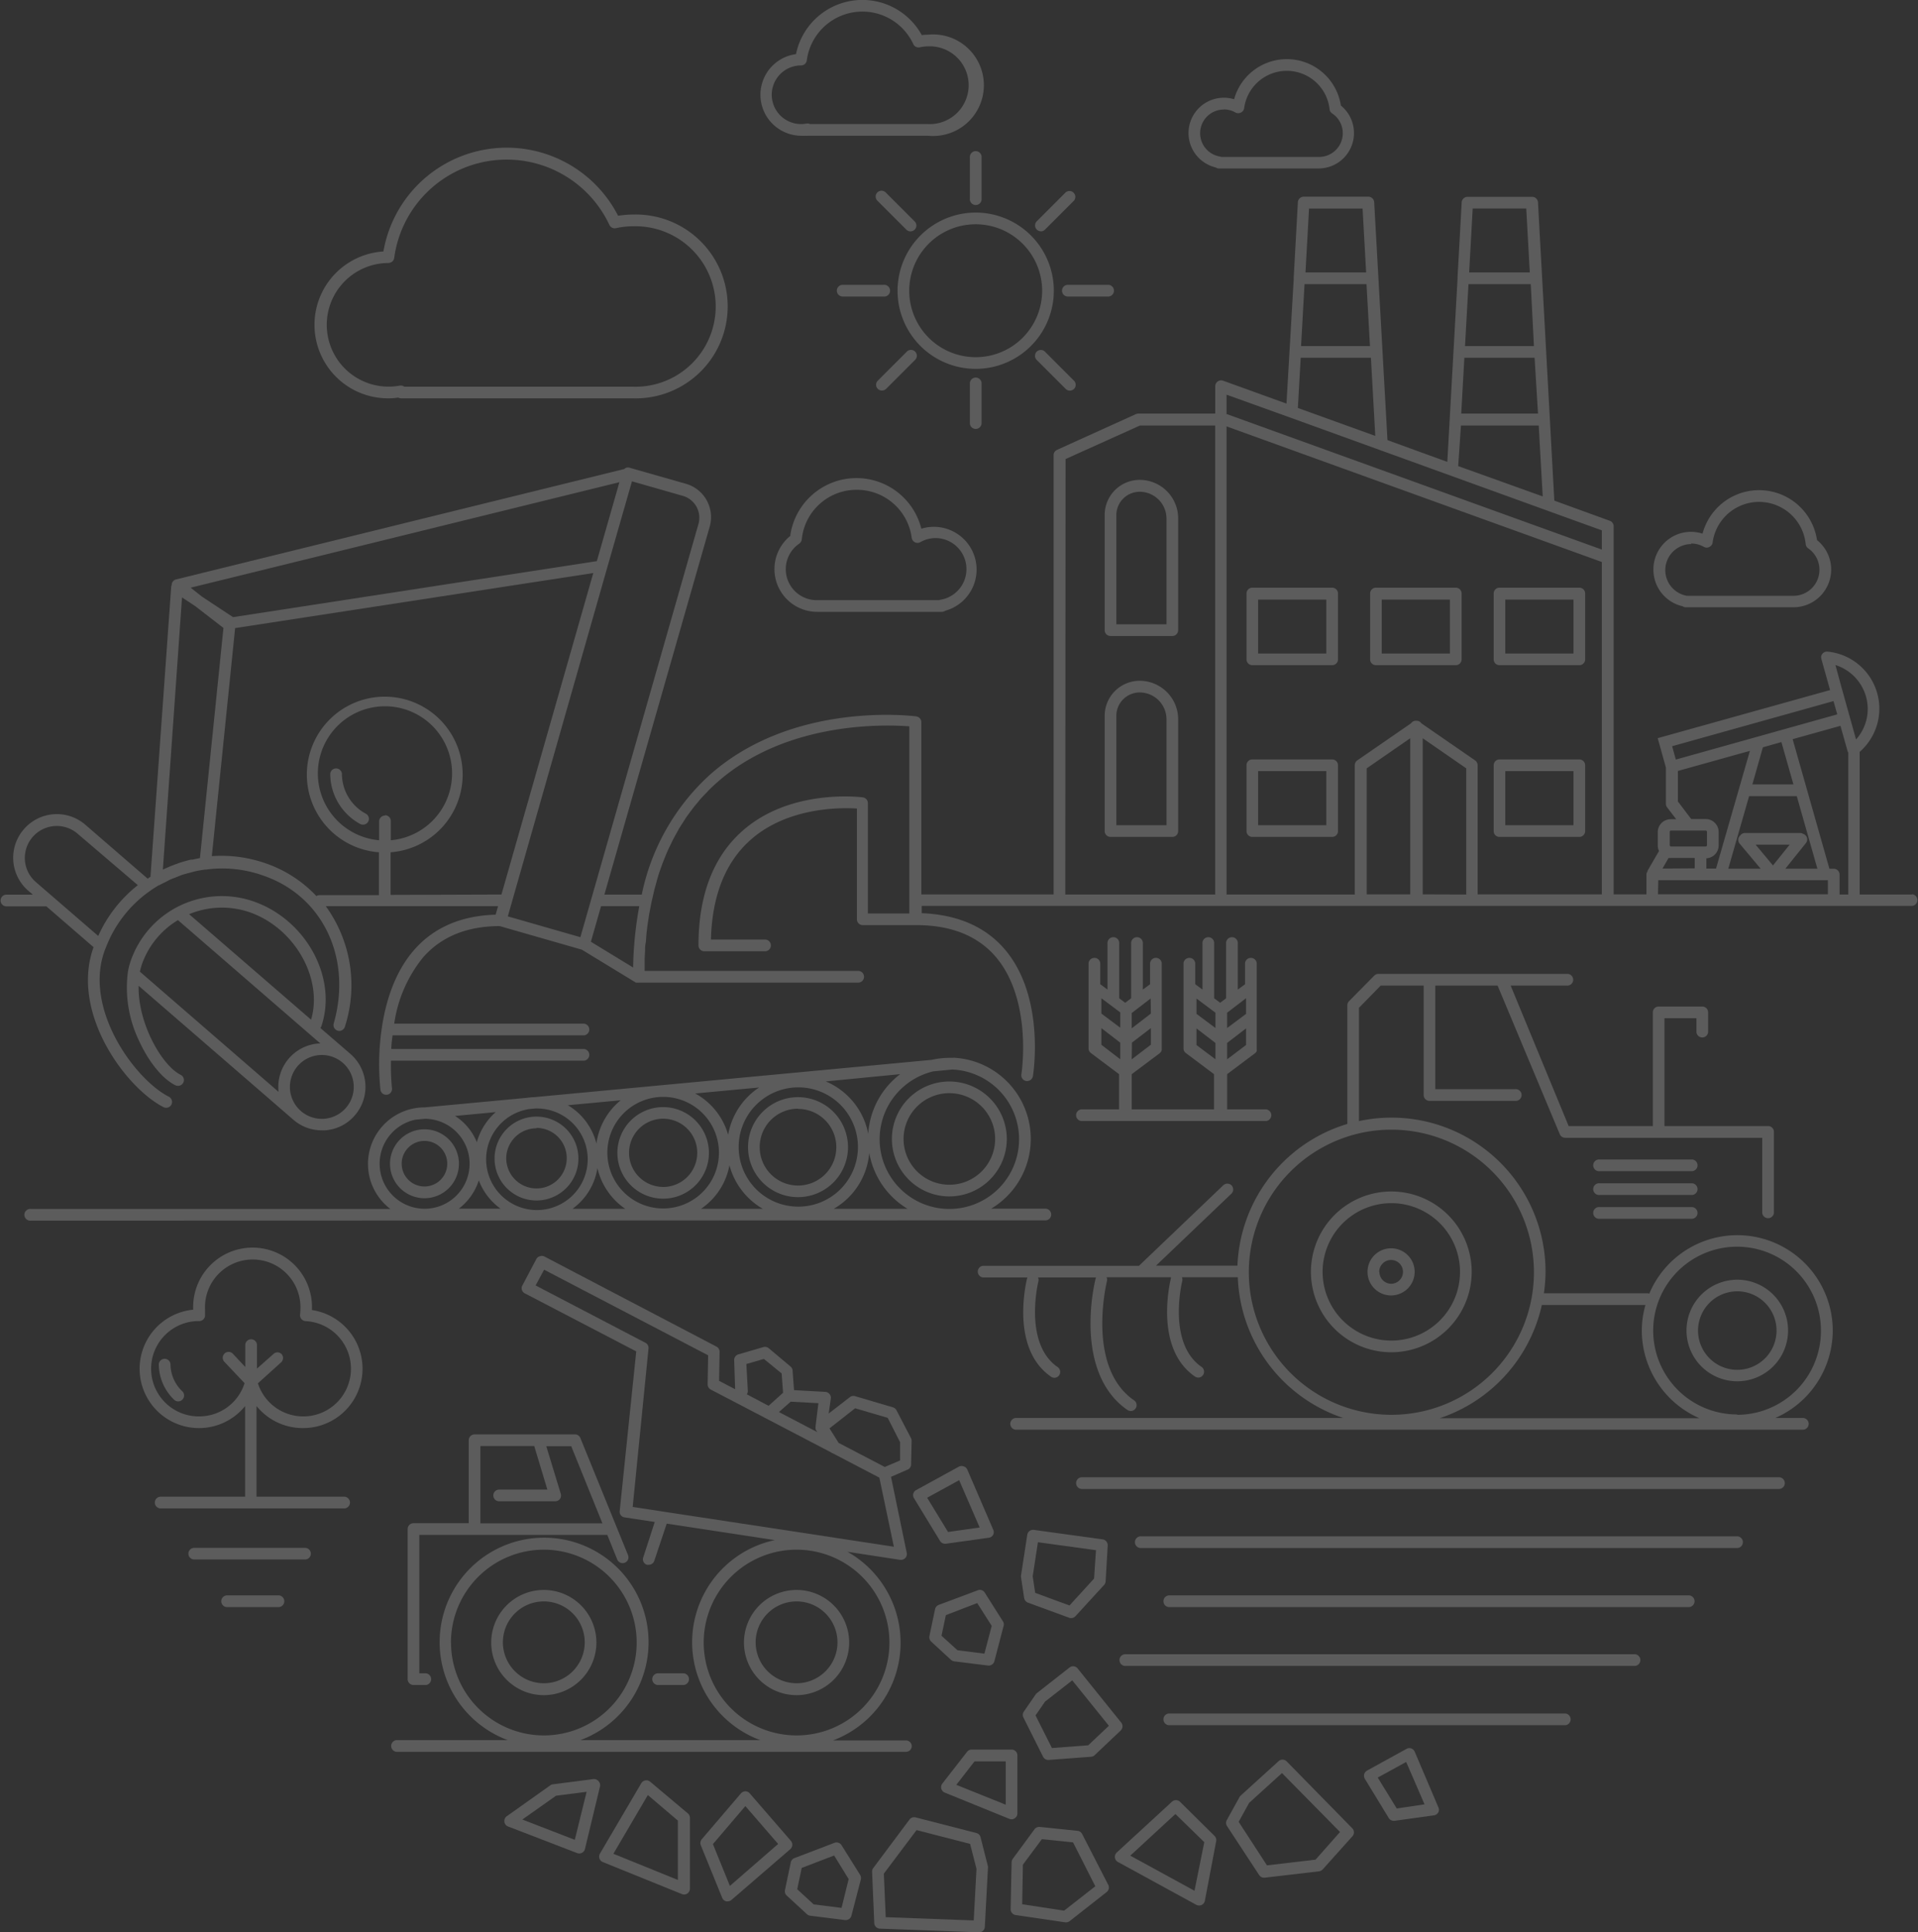 <svg xmlns="http://www.w3.org/2000/svg" viewBox="0 0 264.38 266.33"><rect x="0" y="0" width="264.38" height="266.33" fill="#333333" stroke="none"/><defs><style>.cls-1{opacity:0.2;}.cls-2{fill:#fff;}</style></defs><g id="Layer_2" data-name="Layer 2"><g id="Layer_1-2" data-name="Layer 1"><g class="cls-1"><path class="cls-2" d="M217.7,81h-11a.8.8,0,0,0-.81.8v9.08a.8.8,0,0,0,.81.8h11a.8.8,0,0,0,.8-.8V81.83A.8.8,0,0,0,217.7,81Zm-.81,9.07h-9.4V82.64h9.4Z"/><path class="cls-2" d="M200.66,81h-11a.8.8,0,0,0-.8.8v9.08a.8.8,0,0,0,.8.8h11a.8.8,0,0,0,.81-.8V81.83A.8.8,0,0,0,200.66,81Zm-.8,9.07h-9.4V82.64h9.4Z"/><path class="cls-2" d="M183.63,81h-11a.8.8,0,0,0-.81.8v9.08a.8.8,0,0,0,.81.8h11a.8.8,0,0,0,.8-.8V81.83A.8.8,0,0,0,183.63,81Zm-.81,9.07h-9.4V82.64h9.4Z"/><path class="cls-2" d="M217.7,104.67h-11a.8.8,0,0,0-.81.8v9.08a.8.8,0,0,0,.81.8h11a.8.8,0,0,0,.8-.8v-9.08A.8.8,0,0,0,217.7,104.67Zm-.81,9.07h-9.4v-7.46h9.4Z"/><path class="cls-2" d="M183.63,104.67h-11a.8.8,0,0,0-.81.8v9.08a.8.8,0,0,0,.81.8h11a.8.8,0,0,0,.8-.8v-9.08A.8.8,0,0,0,183.63,104.67Zm-.81,9.07h-9.4v-7.46h9.4Z"/><path class="cls-2" d="M157.1,93.83a4.83,4.83,0,0,0-4.83,4.83v15.89a.8.8,0,0,0,.8.8h8.52a.8.8,0,0,0,.81-.8V99.13A5.31,5.31,0,0,0,157.1,93.83Zm3.69,19.91h-6.91V98.66a3.22,3.22,0,0,1,3.22-3.22,3.7,3.7,0,0,1,3.69,3.69Z"/><path class="cls-2" d="M157.1,66.14A4.83,4.83,0,0,0,152.27,71V86.85a.8.8,0,0,0,.8.81h8.52a.81.81,0,0,0,.81-.81V71.44A5.31,5.31,0,0,0,157.1,66.14Zm3.69,19.91h-6.91V71a3.22,3.22,0,0,1,3.22-3.22,3.7,3.7,0,0,1,3.69,3.69Z"/><path class="cls-2" d="M130.86,149.06a7.92,7.92,0,1,0,7.92,7.92A7.93,7.93,0,0,0,130.86,149.06Zm0,14.23a6.31,6.31,0,1,1,6.31-6.31A6.31,6.31,0,0,1,130.86,163.29Z"/><path class="cls-2" d="M110,165a6.89,6.89,0,1,0-6.89-6.89A6.89,6.89,0,0,0,110,165Zm0-12.16a5.28,5.28,0,1,1-5.28,5.27A5.28,5.28,0,0,1,110,152.81Z"/><path class="cls-2" d="M91.41,152.59a6.31,6.31,0,1,0,6.31,6.31A6.32,6.32,0,0,0,91.41,152.59Zm0,11a4.7,4.7,0,1,1,4.7-4.7A4.71,4.71,0,0,1,91.41,163.6Z"/><path class="cls-2" d="M73.94,165.46a5.78,5.78,0,1,0-5.77-5.78A5.78,5.78,0,0,0,73.94,165.46Zm0-10a4.17,4.17,0,1,1-4.16,4.17A4.17,4.17,0,0,1,73.94,155.51Z"/><path class="cls-2" d="M58.51,155.65a4.75,4.75,0,1,0,4.75,4.74A4.75,4.75,0,0,0,58.51,155.65Zm0,7.88a3.14,3.14,0,1,1,3.14-3.14A3.14,3.14,0,0,1,58.51,163.53Z"/><path class="cls-2" d="M44.29,141.47c2.28-6.7-2.12-14.77-9.43-17.26a13.35,13.35,0,0,0-10.6.89h0A13.25,13.25,0,0,0,18,132.49a9,9,0,0,0-.39,1.6,16.89,16.89,0,0,0,1.57,9.39c1.33,2.9,3.23,5.24,5,6.1a.78.78,0,0,0,.36.08.8.8,0,0,0,.36-1.52c-2.59-1.29-5.91-7.1-5.79-12.27l21.35,18.48,0,0a5.94,5.94,0,0,0,3.89,1.44,3.39,3.39,0,0,0,.45,0,5.92,5.92,0,0,0,4.11-2.06,6,6,0,0,0-.61-8.47h0l-4.11-3.55s0,0,0-.07ZM24.53,126.82l19.63,17h-.23a6,6,0,0,0-5.53,6.67L19.28,133.92c.07-.29.14-.59.25-.92A11.58,11.58,0,0,1,24.53,126.82Zm24.22,22.66a4.4,4.4,0,1,1-1.51-3A4.38,4.38,0,0,1,48.75,149.48ZM26.07,126a11.78,11.78,0,0,1,8.27-.29c6.25,2.14,10.22,9.13,8.54,14.83Z"/><path class="cls-2" d="M133.34,202.56a.78.78,0,0,0-.48-.44.84.84,0,0,0-.64,0l-5.93,3.25a.79.79,0,0,0-.3,1.13l3.59,5.89a.81.81,0,0,0,.69.38h.11l5.93-.83a.82.82,0,0,0,.59-.41.81.81,0,0,0,0-.71Zm-2.66,8.59-2.88-4.72,4.41-2.42,2.83,6.52Z"/><path class="cls-2" d="M195,241.42a.83.83,0,0,0-.48-.44.79.79,0,0,0-.64.06l-5.45,3a.85.85,0,0,0-.39.5.86.86,0,0,0,.09.63l3.3,5.41a.81.81,0,0,0,.69.38h.11l5.45-.76a.82.82,0,0,0,.58-.41.78.78,0,0,0,0-.71Zm-2.47,7.84L189.91,245l3.92-2.15,2.53,5.84Z"/><path class="cls-2" d="M109,253.7l-5.66-6.53a.81.81,0,0,0-.6-.28h0a.86.86,0,0,0-.61.29l-5.4,6.32a.83.83,0,0,0-.13.83l2.95,7.25a.8.8,0,0,0,.56.48.55.55,0,0,0,.18,0,.84.84,0,0,0,.53-.19l8.11-7A.82.82,0,0,0,109,253.7Zm-8.39,6.23-2.34-5.76,4.47-5.24,4.52,5.22Z"/><path class="cls-2" d="M152,212.17l-9.49-1.31a.81.81,0,0,0-.91.67l-.86,5.61a1,1,0,0,0,0,.24l.43,2.87a.83.83,0,0,0,.52.64l5.68,2.08a.66.66,0,0,0,.28.05.8.8,0,0,0,.59-.26l3.95-4.31a.78.78,0,0,0,.21-.5l.29-4.94A.81.81,0,0,0,152,212.17Zm-1.19,5.4-3.39,3.71-4.73-1.74-.34-2.28.72-4.7,8,1.1Z"/><path class="cls-2" d="M177.34,242.75a.8.8,0,0,0-1.11,0l-5.2,4.72a.87.87,0,0,0-.17.21l-1.74,3.15a.8.8,0,0,0,0,.83l4.44,6.77a.8.8,0,0,0,.67.37h.09l7.5-.88a.88.88,0,0,0,.51-.27l4.08-4.55a.8.8,0,0,0,0-1.1Zm4,13.56-6.7.79-3.9-6,1.44-2.61,4.53-4.11,8,8.12Z"/><path class="cls-2" d="M134.74,219.2l-5.35,2a.83.83,0,0,0-.5.59l-.78,3.72a.82.82,0,0,0,.25.75l2.72,2.51a.82.82,0,0,0,.45.21l4.67.58h.1a.8.8,0,0,0,.77-.61l1.27-4.86a.77.77,0,0,0-.1-.63l-2.53-4A.79.79,0,0,0,134.74,219.2Zm.95,8.72-3.71-.47-2.2-2,.6-2.84,4.32-1.66,2,3.14Z"/><path class="cls-2" d="M116,254.32a.81.81,0,0,0-1-.32l-5.5,2.1a.81.81,0,0,0-.5.59l-.8,3.82a.81.81,0,0,0,.24.75l2.8,2.58a.81.81,0,0,0,.45.2l4.79.6h.1a.8.8,0,0,0,.78-.6l1.3-5a.83.83,0,0,0-.1-.63Zm0,8.64-3.84-.48-2.27-2.09.62-2.94,4.47-1.71,2,3.25Z"/><path class="cls-2" d="M149.16,252.77a.78.78,0,0,0-.63-.43l-5.2-.54a.83.83,0,0,0-.73.32l-3,4.08a.88.88,0,0,0-.16.47l-.13,6.47a.81.81,0,0,0,.69.81l6.83,1h.12a.84.84,0,0,0,.5-.17l5.09-4a.8.8,0,0,0,.22-1Zm-2.48,10.57-5.78-.88L141,257l2.61-3.51,4.3.44,3.07,6.05Z"/><path class="cls-2" d="M139.88,250.6a.79.79,0,0,0,.36-.66v-8a.8.8,0,0,0-.81-.8h-5.5a.79.79,0,0,0-.63.31l-3.41,4.38a.83.83,0,0,0-.14.7.84.84,0,0,0,.47.54l8.91,3.62a.79.79,0,0,0,.75-.08Zm-1.25-1.86L131.82,246l2.51-3.23h4.3Z"/><path class="cls-2" d="M82.48,245.47a.81.81,0,0,0-.7-.26l-5.57.72a.67.67,0,0,0-.36.14l-6,4.26a.81.81,0,0,0,.18,1.41l9.53,3.67a.93.93,0,0,0,.29.05.78.78,0,0,0,.37-.09.79.79,0,0,0,.41-.52l2.08-8.65A.81.81,0,0,0,82.48,245.47Zm-3.25,8.11L72,250.78l4.65-3.28,4.21-.54Z"/><path class="cls-2" d="M89.62,245.57a.8.8,0,0,0-.66-.18.82.82,0,0,0-.56.38l-5.71,9.72a.82.82,0,0,0,.39,1.15L94,261.06a.77.77,0,0,0,.3.06.82.82,0,0,0,.45-.14.81.81,0,0,0,.35-.67v-9.76a.8.8,0,0,0-.28-.61Zm3.82,13.54-8.89-3.61,4.75-8.09,4.14,3.52Z"/><path class="cls-2" d="M162.65,248.33a.81.81,0,0,0-1.11,0l-7.61,7a.81.81,0,0,0,.16,1.3l10.81,5.91a.89.89,0,0,0,.39.09.8.8,0,0,0,.34-.07.81.81,0,0,0,.45-.58l1.56-8.21a.79.79,0,0,0-.22-.72Zm2,12.27-8.85-4.84,6.22-5.74L166,253.9Z"/><path class="cls-2" d="M147.41,229.84l-4.46,3.5a.91.91,0,0,0-.17.17l-1.65,2.39a.81.81,0,0,0-.06.82l2.71,5.41a.8.8,0,0,0,.72.44h.06l5.83-.44a.78.78,0,0,0,.49-.21l3.6-3.41a.81.81,0,0,0,.07-1.09l-6-7.45A.8.8,0,0,0,147.41,229.84ZM150,240.55l-5,.38-2.26-4.5,1.31-1.9,3.75-2.93,5.05,6.26Z"/><path class="cls-2" d="M135.16,253.22a.78.78,0,0,0-.58-.58l-8.36-2.15a.8.8,0,0,0-.85.29l-5,6.69a.8.8,0,0,0-.16.52l.3,7.06a.8.8,0,0,0,.77.77l13.67.51h0a.79.79,0,0,0,.8-.76l.43-8.09a1,1,0,0,0,0-.24Zm-.94,11.47-12.13-.45-.26-6,4.51-6,7.38,1.9.88,3.44Z"/><path class="cls-2" d="M50.42,112.15a6.27,6.27,0,0,1-3.29-5.52.81.81,0,0,0-1.61,0,7.9,7.9,0,0,0,4.13,6.94.92.92,0,0,0,.39.09.8.8,0,0,0,.38-1.51Z"/><path class="cls-2" d="M23.5,188a.81.81,0,0,0-1.61,0A6.81,6.81,0,0,0,24,192.92a.78.78,0,0,0,.56.23.82.82,0,0,0,.58-.24.81.81,0,0,0,0-1.14A5.21,5.21,0,0,1,23.5,188Z"/><path class="cls-2" d="M41.72,196.83A8.18,8.18,0,0,0,43,180.56s0-.09,0-.13a8.19,8.19,0,1,0-16.37,0v.08a8.18,8.18,0,1,0,7.16,13.28v12.5H22.24a.81.81,0,1,0,0,1.61H47.52a.81.81,0,0,0,0-1.61H35.36v-12.5A8.18,8.18,0,0,0,41.72,196.83ZM27.4,195.22a6.57,6.57,0,0,1,0-13.14.81.81,0,0,0,.63-.23.79.79,0,0,0,.23-.67c0-.25,0-.5,0-.75a6.58,6.58,0,1,1,13.15,0,6.47,6.47,0,0,1-.05.76.82.82,0,0,0,.76.9,6.57,6.57,0,1,1-6.57,8.57l3.2-2.89a.81.81,0,0,0,.06-1.14.79.79,0,0,0-1.13,0l-2.26,2v-3.32a.81.81,0,0,0-1.61,0v3.1l-1.66-1.77a.81.81,0,1,0-1.17,1.11l2.73,2.89A6.55,6.55,0,0,1,27.4,195.22Z"/><path class="cls-2" d="M202.86,175.3a11.08,11.08,0,1,0-11.08,11.08A11.09,11.09,0,0,0,202.86,175.3Zm-20.55,0a9.47,9.47,0,1,1,9.47,9.47A9.48,9.48,0,0,1,182.31,175.3Z"/><path class="cls-2" d="M252.63,183.39a13.16,13.16,0,0,0-25.29-5.09.79.79,0,0,0-.22-.05H212.81a20.59,20.59,0,0,0,.23-2.95,21.23,21.23,0,0,0-25.72-20.78V138.91l3-3.07h5.92v15.09a.8.8,0,0,0,.81.8h11.79a.81.81,0,1,0,0-1.61h-11V135.84h8.59L215,156.32a.82.82,0,0,0,.75.5h27.16v10.36a.81.81,0,0,0,1.61,0V156a.8.8,0,0,0-.8-.8H229.43V140.34h4.41v1.93a.81.81,0,0,0,1.61,0v-2.74a.8.8,0,0,0-.81-.8h-6a.8.8,0,0,0-.81.8v15.68H216.23l-8-19.37h7.9a.81.81,0,0,0,0-1.61H190a.81.81,0,0,0-.58.25L185.94,138a.82.82,0,0,0-.22.56v16.35a21.28,21.28,0,0,0-15.15,19.53H159.35l10.4-9.93a.81.81,0,0,0,0-1.14.82.82,0,0,0-1.14,0L157,174.46h-21.5a.81.81,0,0,0,0,1.61h6.13a.54.54,0,0,0-.05.11c-.1.39-2.39,9.67,3.31,13.58a.85.85,0,0,0,.45.14.81.81,0,0,0,.46-1.47c-4.77-3.27-2.68-11.77-2.66-11.85a.8.8,0,0,0-.06-.51h8a.54.54,0,0,0-.05.11,27.36,27.36,0,0,0-.7,7c.16,5.12,1.92,9,5.09,11.16a.86.86,0,0,0,.46.14.81.81,0,0,0,.45-1.47c-6.66-4.57-3.77-16.34-3.74-16.46a.8.8,0,0,0-.06-.51h8.88a.54.54,0,0,0,0,.11c-.1.39-2.39,9.67,3.31,13.58a.85.85,0,0,0,.45.14.81.81,0,0,0,.46-1.47c-4.77-3.27-2.69-11.77-2.66-11.85a.8.8,0,0,0-.06-.51h7.71a21.27,21.27,0,0,0,14.54,19.4h-45a.81.81,0,1,0,0,1.61H248.59a.81.81,0,0,0,0-1.61H244.7A13.19,13.19,0,0,0,252.63,183.39Zm-80.49-8.09A19.65,19.65,0,1,1,191.78,195,19.66,19.66,0,0,1,172.14,175.3Zm26.31,20.17a21.31,21.31,0,0,0,14.08-15.61h14.28a12.92,12.92,0,0,0-.5,3.53,13.2,13.2,0,0,0,7.94,12.08Zm41-.52A11.56,11.56,0,1,1,251,183.39,11.57,11.57,0,0,1,239.47,195Z"/><path class="cls-2" d="M239.47,176.38a7,7,0,1,0,7,7A7,7,0,0,0,239.47,176.38Zm0,12.42a5.41,5.41,0,1,1,5.41-5.41A5.41,5.41,0,0,1,239.47,188.8Z"/><path class="cls-2" d="M195,175.3a3.25,3.25,0,1,0-3.25,3.25A3.26,3.26,0,0,0,195,175.3Zm-4.89,0a1.64,1.64,0,1,1,1.64,1.64A1.64,1.64,0,0,1,190.14,175.3Z"/><path class="cls-2" d="M233.27,159.81H220.51a.81.81,0,1,0,0,1.61h12.76a.81.81,0,0,0,0-1.61Z"/><path class="cls-2" d="M233.27,163.09H220.51a.81.81,0,1,0,0,1.61h12.76a.81.81,0,0,0,0-1.61Z"/><path class="cls-2" d="M233.27,166.37H220.51a.81.81,0,1,0,0,1.61h12.76a.81.81,0,0,0,0-1.61Z"/><path class="cls-2" d="M154.42,152.9h-5.37a.81.81,0,0,0,0,1.61h25.47a.81.81,0,0,0,0-1.61h-5.37v-4.85l3.89-2.92,0,0a.69.69,0,0,0,.11-.13.5.5,0,0,0,.08-.12.34.34,0,0,0,0-.14.75.75,0,0,0,0-.16s0,0,0-.06V132.74a.81.81,0,0,0-1.61,0v2.92l-1,.73v-6.32a.81.81,0,1,0-1.61,0v7.52l-.82.62-.83-.62v-7.52a.81.81,0,1,0-1.61,0v6.32l-1-.74v-2.91a.81.81,0,0,0-1.61,0v11.65s0,.05,0,.08a.77.77,0,0,0,.31.66l3.89,2.92v4.85H156v-4.85l3.9-2.92s0,0,0,0a.64.64,0,0,0,.1-.13.34.34,0,0,0,.09-.12s0-.09.05-.14l0-.16s0,0,0-.06V132.74a.81.81,0,0,0-1.61,0v2.92l-1,.73v-6.32a.81.81,0,1,0-1.61,0v7.52l-.82.62-.83-.62v-7.52a.81.81,0,1,0-1.61,0v6.32l-1-.74v-2.91a.81.81,0,0,0-1.61,0v11.65s0,.05,0,.08a.79.79,0,0,0,.31.66l3.89,2.92v4.85Zm14.73-9.16,2.61-2v2.29L169.15,146Zm2.61-4-2.61,1.95v-2.11l2.61-2Zm-4.22-.16v2.11l-2.61-1.95v-2.11Zm-2.61,4.46v-2.29l2.61,2V146Zm-8.9-.34,2.61-2v2.29L156,146Zm2.61-4L156,141.73v-2.11l2.61-2Zm-4.22-.16v2.11l-2.6-1.95v-2.11Zm-2.6,4.46v-2.29l2.6,2V146Z"/><path class="cls-2" d="M167.58,23.08a.77.77,0,0,0,.44.14h13.75a4.88,4.88,0,0,0,3.06-8.67,7.54,7.54,0,0,0-14.72-.87,4.82,4.82,0,0,0-1.41-.21,4.87,4.87,0,0,0-1.12,9.61Zm1.12-8a3.22,3.22,0,0,1,1.6.43.85.85,0,0,0,.76,0,.81.81,0,0,0,.44-.62,5.93,5.93,0,0,1,11.77.16.79.79,0,0,0,.35.58,3.27,3.27,0,0,1-1.85,6H168.35l-.17-.05a3.26,3.26,0,0,1,.52-6.48Z"/><path class="cls-2" d="M231.93,83.56a.8.8,0,0,0,.45.14h14.83a5.2,5.2,0,0,0,3.25-9.26,8.07,8.07,0,0,0-15.78-.89,5.18,5.18,0,0,0-6.77,5A5.17,5.17,0,0,0,231.93,83.56Zm1.18-8.65a3.66,3.66,0,0,1,1.77.47.77.77,0,0,0,.75,0,.79.79,0,0,0,.44-.61A6.46,6.46,0,0,1,248.9,75a.8.8,0,0,0,.35.58,3.59,3.59,0,0,1-2,6.54H232.72a.61.61,0,0,0-.18,0,3.59,3.59,0,0,1,.57-7.13Z"/><path class="cls-2" d="M109,73.81a5.89,5.89,0,0,0,3.64,10.52h17.17a.88.88,0,0,0,.48-.15A5.89,5.89,0,1,0,127,72.87a9.22,9.22,0,0,0-18.07.94Zm9.13-6.3a7.61,7.61,0,0,1,7.54,6.61.81.81,0,0,0,1.2.6,4.22,4.22,0,0,1,2.11-.56,4.28,4.28,0,0,1,.67,8.5.66.66,0,0,0-.2.06H112.6a4.27,4.27,0,0,1-2.42-7.8.82.82,0,0,0,.34-.59A7.58,7.58,0,0,1,118.09,67.51Z"/><path class="cls-2" d="M53.55,54.9a8.86,8.86,0,0,0,1.35-.1.8.8,0,0,0,.38.1h32a12.67,12.67,0,1,0,0-25.33,13.46,13.46,0,0,0-2.08.17,17.25,17.25,0,0,0-32.35,4.92,10.13,10.13,0,0,0,.72,20.24Zm0-18.66a.8.8,0,0,0,.79-.7A15.64,15.64,0,0,1,84,31a.81.81,0,0,0,.9.45,10.66,10.66,0,0,1,2.36-.26,11.06,11.06,0,1,1,0,22.11H55.73a.81.81,0,0,0-.63-.15,8.52,8.52,0,1,1-1.57-16.9Z"/><path class="cls-2" d="M110.42,18.71a4.73,4.73,0,0,0,.65,0,.69.69,0,0,0,.25,0h16.6a7,7,0,1,0,0-13.93,6.33,6.33,0,0,0-.86.06,9.34,9.34,0,0,0-17.34,2.62,5.65,5.65,0,0,0,.7,11.25Zm0-9.69a.8.8,0,0,0,.79-.69,7.73,7.73,0,0,1,14.68-2.25.8.8,0,0,0,.9.44,5.61,5.61,0,0,1,1.14-.13,5.36,5.36,0,1,1,0,10.71H111.66a.85.85,0,0,0-.5-.07,3.85,3.85,0,0,1-.74.07,4,4,0,0,1,0-8.08Z"/><path class="cls-2" d="M263.58,123.29h-7.24V103.63a7.9,7.9,0,0,0-4.43-13.82.81.81,0,0,0-.7.29.77.77,0,0,0-.15.73l1.2,4.28-23.76,6.63,1.13,4.05v5a.81.81,0,0,0,.17.49l1.25,1.63h-.76a1.78,1.78,0,0,0-1.78,1.78v1.86a1.68,1.68,0,0,0,.17.74L227.11,120s0,0,0,.08a.79.79,0,0,0-.16.44v2.75h-4.52V72.54a.81.81,0,0,0-.53-.76L214.25,69,212,27.89a.81.81,0,0,0-.81-.76h-8.9a.81.81,0,0,0-.81.76l-.57,10.33a.5.5,0,0,0,0,.13s0,0,0,.08l-1.41,25.23-8.25-3-1.83-32.79a.81.81,0,0,0-.81-.76h-8.9a.81.81,0,0,0-.81.76l-.57,10.32a.7.7,0,0,0,0,.14.24.24,0,0,0,0,.08l-1,17.22-8.74-3.16a.81.81,0,0,0-1.08.76V57H156.92a1,1,0,0,0-.33.07L145.71,62a.81.81,0,0,0-.48.73v60.55H127V99.54a.81.81,0,0,0-.7-.8c-.69-.09-17-2.07-28.4,8a30.62,30.62,0,0,0-9.44,16.56H83.31L97.83,72.58a4.78,4.78,0,0,0-3.28-5.9L87,64.53l-.19-.06a.75.75,0,0,0-.62.06.47.47,0,0,0-.13.11L24.27,79.86a.78.78,0,0,0-.59.61.71.71,0,0,0,0,.14.68.68,0,0,0-.08.24l-2.86,40-.39.25-8.59-7.43h0a6,6,0,0,0-8.47.62,6,6,0,0,0,.61,8.48h0l.63.54H.8a.81.81,0,0,0,0,1.61H6.39l6.5,5.62-.06.19c-3.07,9,4.55,19.25,9.72,21.87a.78.78,0,0,0,.36.08.8.8,0,0,0,.72-.44.81.81,0,0,0-.35-1.08c-4.61-2.33-11.67-11.9-8.93-19.92.06-.18.13-.37.25-.65a16.86,16.86,0,0,1,6.14-7.84c.41-.29.84-.55,1.17-.75l.06,0c.28-.16.57-.3.86-.44s.43-.24.66-.34.61-.24.91-.36.45-.19.68-.27.65-.19,1-.28l.66-.18c.51-.12,1-.21,1.56-.28l.12,0a16.73,16.73,0,0,1,7.72.78C44.45,123.4,48.58,132,46,141.06a.8.8,0,0,0,1.54.45,18.58,18.58,0,0,0-2.63-16.61H68.65l-.33,1.17c-4.71.13-8.49,1.74-11.2,4.82-2.34,2.64-3.88,6.43-4.52,11,0,0,0,0,0,0h0c-.06.43-.12.86-.16,1.3a34.23,34.23,0,0,0,0,7,.79.79,0,0,0,.79.7h.1a.81.81,0,0,0,.7-.9,32.56,32.56,0,0,1-.14-3.8H80.51a.81.81,0,0,0,0-1.61H53.94c0-.6.09-1.23.17-1.88h26.4a.81.81,0,0,0,0-1.61H54.34a18.67,18.67,0,0,1,4-9.16c2.5-2.83,6-4.27,10.53-4.29l11.33,3.25,7.45,4.54s0,0,.07,0l.07,0a.86.86,0,0,0,.27,0h30.14a.81.81,0,1,0,0-1.61H88.86c0-.24,0-.47,0-.71l0-1,.06-1.09c0-.34,0-.67.07-1s.07-.72.1-1.07.07-.64.11-1,.09-.7.14-1,.09-.62.14-.92.13-.68.19-1,.11-.59.18-.88.15-.66.23-1,.13-.57.21-.85.18-.64.27-1l.24-.81c.1-.31.21-.62.32-.92s.18-.52.28-.77.24-.59.36-.89.2-.49.31-.73.27-.58.41-.86.22-.47.34-.69.3-.56.46-.84.23-.44.36-.65.34-.54.51-.8l.39-.61c.18-.27.38-.53.57-.79l.41-.55c.21-.27.43-.53.64-.78s.27-.34.41-.5.5-.54.76-.8.24-.27.37-.4c.39-.39.79-.76,1.21-1.13,9.58-8.43,23.21-7.92,26.43-7.67V125.9h-5.71V110.7a.8.8,0,0,0-.7-.8c-.4-.05-10-1.22-16.59,4.62-4,3.53-6.06,8.84-6.06,15.79a.8.8,0,0,0,.8.8h8.28a.81.81,0,1,0,0-1.61H98c.15-6.06,2-10.69,5.49-13.77,5.1-4.49,12.36-4.44,14.63-4.29v15.27a.8.8,0,0,0,.81.8h7.32l.1,0c4.78,0,8.46,1.5,10.93,4.4,5.08,6,3.53,16.06,3.51,16.16a.81.81,0,0,0,.67.93h.12a.81.81,0,0,0,.8-.68c.07-.44,1.69-10.93-3.87-17.46-2.67-3.13-6.52-4.8-11.46-5v-1H263.58a.81.81,0,0,0,0-1.61ZM88.12,124.9a50.79,50.79,0,0,0-.85,8.45l-5.82-3.55,1.4-4.9ZM85.38,66.46,82.27,77.34,32.12,85.06l-4.27-2.82L26.28,81ZM25.09,82.34l1.83,1.21,3.88,3-3.24,31.72c-.35.06-.69.14-1,.21l-.23,0c-.54.12-1.07.28-1.6.45l-.42.15c-.41.15-.82.31-1.22.49l-.41.18-.23.1ZM13.54,129l-8.6-7.43h0a4.4,4.4,0,0,1,5.77-6.65h0L19,122A18.49,18.49,0,0,0,13.54,129Zm39.53-16.59a.81.81,0,0,0-.81.81v2.59a9.25,9.25,0,1,1,1.61,0v-2.64A.8.8,0,0,0,53.07,112.36Zm.77,10.93a.8.8,0,0,0,0-.15v-5.72a10.74,10.74,0,1,0-1.61,0v5.76a.83.83,0,0,0,0,.15H44a.72.72,0,0,0-.39.12A17.31,17.31,0,0,0,36.65,119a18.55,18.55,0,0,0-7.45-1l3.21-31.43,49.37-7.59L69.12,123.29Zm29.83-45v0l3.44-12,7,2a3.14,3.14,0,0,1,2.16,3.9h0L80,129.17l-10-2.87ZM253,91.66A6.37,6.37,0,0,1,257.21,96a6.29,6.29,0,0,1-1.37,5.92L253.91,95l-.1-.35h0Zm1.69,11.93s.06.09.08.15v19.55h-1.2v-2.75a.8.8,0,0,0-.81-.8h-.59l-5.07-17.86,6.59-1.84Zm-5.76,12.61a.8.8,0,0,0-.12-1.13.67.67,0,0,0-.29-.15.8.8,0,0,0-.38-.11h-7.61a.79.79,0,0,0-.64.33h0a.8.8,0,0,0-.1,1.13l2.9,3.46h-4.46l2.87-10h6.57l2.84,10h-4.41Zm-4.54,3.08L242,116.42h4.69Zm1.16-17,1.66,5.83h-5.66L243,103Zm7.18-5.65.52,1.83-7.36,2.06h0L231,104.69l-.51-1.84Zm-21.45,13.83v-4.2l9.93-2.77-4.67,16.22h-1.33V118.3a1.78,1.78,0,0,0,1.69-1.77v-1.86a1.78,1.78,0,0,0-1.78-1.78h-2Zm-2.12,9.25.84-1.46a1.84,1.84,0,0,0,.33,0h3.27v1.43Zm1-5.07a.18.18,0,0,1,.17-.17h4.79a.18.18,0,0,1,.17.17v1.86a.18.18,0,0,1-.17.17h-4.79a.18.18,0,0,1-.17-.17Zm-1.58,6.68h23.38v1.94H228.54ZM211.44,47.7h-9.5l.48-8.54H211Zm-9.59,1.61h9.68L212,57H201.42Zm8.53-20.57.49,8.81h-8.36l.49-8.81Zm-9,29.91h10.72l.55,9.77L201,64.24ZM179.82,39.16h8.54l.48,8.54h-9.5Zm8-10.42.49,8.81h-8.36l.49-8.81Zm-8.53,20.57h9.68l.6,10.77-10.67-3.85Zm-1.54,8.21h0L220.8,73.1v2.65L169.15,57.09h-.08V54.4Zm-30.87,5.75,10.25-4.62h10.37v64.64H146.84Zm47.51,60h-6V105.9l6-4.15Zm1.72,0V101.75l6,4.15v17.39Zm24.69,0H203.68V105.47a.82.82,0,0,0-.34-.66l-7.42-5.12a.78.78,0,0,0-.28-.26.82.82,0,0,0-.43-.09.78.78,0,0,0-.42.09.81.81,0,0,0-.29.26l-7.42,5.12a.82.82,0,0,0-.34.66v17.82H169.07V58.77L220.8,77.46v45.83Z"/><path class="cls-2" d="M144,168.2a.81.81,0,1,0,0-1.61h-7.38a11.2,11.2,0,0,0-4.93-20.79.93.93,0,0,0-.33,0h-.15l-.35,0a11.74,11.74,0,0,0-2.46.28l-54.76,5.14a7.93,7.93,0,0,0-1,.09l-14.11,1.32h0a7.79,7.79,0,0,0-4.72,14H4.26a.81.81,0,1,0,0,1.61Zm-80.76-1.61A7.89,7.89,0,0,0,66,162.68a8.49,8.49,0,0,0,3,3.91Zm9.58-13.72,1-.09h.13a7,7,0,1,1-1.12.1Zm27.55,3.54a9.41,9.41,0,0,0-4.54-5.7l8.8-.82A9.81,9.81,0,0,0,100.37,156.41Zm9.67-6.54a8.22,8.22,0,1,1-8.22,8.21A8.22,8.22,0,0,1,110,149.87Zm-10.94,9a7.69,7.69,0,1,1-7.69-7.69A7.7,7.7,0,0,1,99.1,158.9Zm-16.89-1.26a8.58,8.58,0,0,0-3.93-5.28l7.28-.68A9.25,9.25,0,0,0,82.21,157.64Zm-3.3,9A8.52,8.52,0,0,0,82.35,161a9.35,9.35,0,0,0,3.84,5.61Zm21.64-6a9.85,9.85,0,0,0,4.6,6H96.63A9.28,9.28,0,0,0,100.55,160.59Zm14.37,6a9.82,9.82,0,0,0,4.9-7.71,11.23,11.23,0,0,0,5.28,7.71ZM140.47,157a9.61,9.61,0,1,1-11.8-9.34l2.59-.25A9.62,9.62,0,0,1,140.47,157Zm-20.79-.72a9.84,9.84,0,0,0-5.85-7.23l10.25-1A11.2,11.2,0,0,0,119.68,156.26Zm-51.35-3a8.54,8.54,0,0,0-2.6,4.15,7.78,7.78,0,0,0-3-3.62Zm-16,7.1a6.2,6.2,0,0,1,5-6.07h.08l1.2-.11a6.2,6.2,0,1,1-6.28,6.19Z"/><path class="cls-2" d="M125.68,240.68a.8.8,0,0,0-.8-.8H114.82a14.39,14.39,0,0,0,2-26l7.25,1.11h.12a.8.8,0,0,0,.79-1l-2.16-10.44,2.29-1a.78.78,0,0,0,.48-.72l.07-3.24a.82.82,0,0,0-.09-.38l-2-3.84a.82.82,0,0,0-.49-.4l-5.22-1.54a.78.78,0,0,0-.72.14l-2.91,2.25.29-2.06a.78.78,0,0,0-.18-.62.81.81,0,0,0-.57-.3l-4.32-.24-.2-2.71a.81.81,0,0,0-.29-.55l-3-2.52a.79.79,0,0,0-.74-.15l-3.44,1a.81.81,0,0,0-.58.8l.13,4-2.21-1.15.07-4a.81.81,0,0,0-.43-.72L75,173.16a.77.77,0,0,0-.61,0,.74.74,0,0,0-.47.39L72,177.18a.79.79,0,0,0,.34,1.08l15.36,8-2.28,22a.79.79,0,0,0,.68.88l4.15.63-1.59,4.9a.79.79,0,0,0,.52,1,.67.67,0,0,0,.24,0,.8.8,0,0,0,.77-.55L91.9,210l14.9,2.27a14.39,14.39,0,0,0-2,27.57H80a14.4,14.4,0,1,0-10,0H54.64a.81.81,0,0,0,0,1.61h70.24A.8.8,0,0,0,125.68,240.68Zm-7.81-46.58,4.49,1.32,1.71,3.35,0,2.52-2,.85-.09.06-6.38-3.33-1.26-2Zm-5.45,2.47h0s0,0,0,.07a.55.55,0,0,0,0,.22l0,.09a.67.67,0,0,0,.06.15l.17.28-5.28-2.76,1.62-1.43,3.82.21ZM102.88,188l2.42-.7,2.44,2,.2,2.66-2,1.8h0l-3-1.59a.72.72,0,0,0,.14-.46Zm-13.49-2.13a.79.79,0,0,0-.43-.8l-15.13-7.9L75,175l22.61,11.8-.07,4a.81.81,0,0,0,.43.72l16.55,8.64a.76.76,0,0,0,.28.15l6.41,3.35,2,9.52-36-5.48ZM97,226.39a12.8,12.8,0,1,1,12.79,12.8A12.81,12.81,0,0,1,97,226.39Zm-34.84,0A12.8,12.8,0,1,1,75,239.19,12.81,12.81,0,0,1,62.17,226.39Z"/><path class="cls-2" d="M245.12,203.61H149.05a.81.81,0,0,0,0,1.61h96.07a.81.81,0,1,0,0-1.61Z"/><path class="cls-2" d="M239.52,211.75H157.34a.81.81,0,1,0,0,1.61h82.18a.81.81,0,0,0,0-1.61Z"/><path class="cls-2" d="M232.86,219.89H161.09a.81.81,0,0,0,0,1.61h71.77a.81.81,0,0,0,0-1.61Z"/><path class="cls-2" d="M215.78,236.17H161.09a.81.81,0,0,0,0,1.61h54.69a.81.81,0,0,0,0-1.61Z"/><path class="cls-2" d="M225.21,228h-70a.81.81,0,1,0,0,1.61h70a.81.81,0,1,0,0-1.61Z"/><path class="cls-2" d="M123.72,40.06A10.77,10.77,0,1,0,134.49,29.3,10.78,10.78,0,0,0,123.72,40.06Zm19.93,0a9.16,9.16,0,1,1-9.16-9.15A9.17,9.17,0,0,1,143.65,40.06Z"/><path class="cls-2" d="M133.69,21.73v5.63a.81.81,0,1,0,1.61,0V21.73a.81.81,0,1,0-1.61,0Z"/><path class="cls-2" d="M135.3,58.4V52.76a.81.81,0,0,0-1.61,0V58.4a.81.81,0,0,0,1.61,0Z"/><path class="cls-2" d="M146.39,40.06a.8.8,0,0,0,.8.81h5.64a.81.81,0,0,0,0-1.61h-5.64A.8.8,0,0,0,146.39,40.06Z"/><path class="cls-2" d="M115.35,40.06a.81.81,0,0,0,.81.81h5.63a.81.81,0,1,0,0-1.61h-5.63A.8.8,0,0,0,115.35,40.06Z"/><path class="cls-2" d="M125.51,31.89a.8.8,0,0,0,.57-.24.79.79,0,0,0,0-1.13l-4-4a.81.81,0,0,0-1.14,0,.8.8,0,0,0,0,1.14l4,4A.81.81,0,0,0,125.51,31.89Z"/><path class="cls-2" d="M142.9,48.47a.81.81,0,0,0,0,1.14l4,4a.81.81,0,0,0,.57.23.85.85,0,0,0,.57-.23.81.81,0,0,0,0-1.14l-4-4A.81.81,0,0,0,142.9,48.47Z"/><path class="cls-2" d="M143.47,31.89a.8.8,0,0,0,.57-.24l4-4a.81.81,0,0,0-1.14-1.14l-4,4a.81.81,0,0,0,.57,1.37Z"/><path class="cls-2" d="M121,53.6a.81.81,0,0,0,.57.23.85.85,0,0,0,.57-.23l4-4a.8.8,0,0,0,0-1.14.81.81,0,0,0-1.14,0l-4,4A.8.8,0,0,0,121,53.6Z"/><path class="cls-2" d="M117.05,226.39a7.25,7.25,0,1,0-7.25,7.25A7.26,7.26,0,0,0,117.05,226.39Zm-12.89,0A5.64,5.64,0,1,1,109.8,232,5.65,5.65,0,0,1,104.16,226.39Z"/><path class="cls-2" d="M82.21,226.39A7.25,7.25,0,1,0,75,233.64,7.26,7.26,0,0,0,82.21,226.39Zm-12.89,0A5.64,5.64,0,1,1,75,232,5.65,5.65,0,0,1,69.32,226.39Z"/><path class="cls-2" d="M94.25,232.24a.81.81,0,0,0,0-1.61H90.63a.81.81,0,0,0,0,1.61Z"/><path class="cls-2" d="M83.71,211.55l1.37,3.39a.8.8,0,1,0,1.49-.6L80,198.2a.79.79,0,0,0-.74-.5H65.42a.81.81,0,0,0-.81.81v11.43H57a.81.81,0,0,0-.81.81v20.68a.81.81,0,0,0,.81.81h1.71a.81.81,0,0,0,0-1.61h-.91V211.55ZM66.22,199.31h7.42l1.81,6H68.9a.81.81,0,1,0,0,1.61h7.63a.81.81,0,0,0,.65-.32.79.79,0,0,0,.12-.71l-2-6.56h3.44l4.3,10.63H66.22Z"/><path class="cls-2" d="M42.05,213.34H26.77a.8.8,0,1,0,0,1.6H42.05a.8.8,0,0,0,0-1.6Z"/><path class="cls-2" d="M38.47,219.89H31.4a.81.81,0,1,0,0,1.61h7.07a.81.81,0,0,0,0-1.61Z"/></g></g></g></svg>